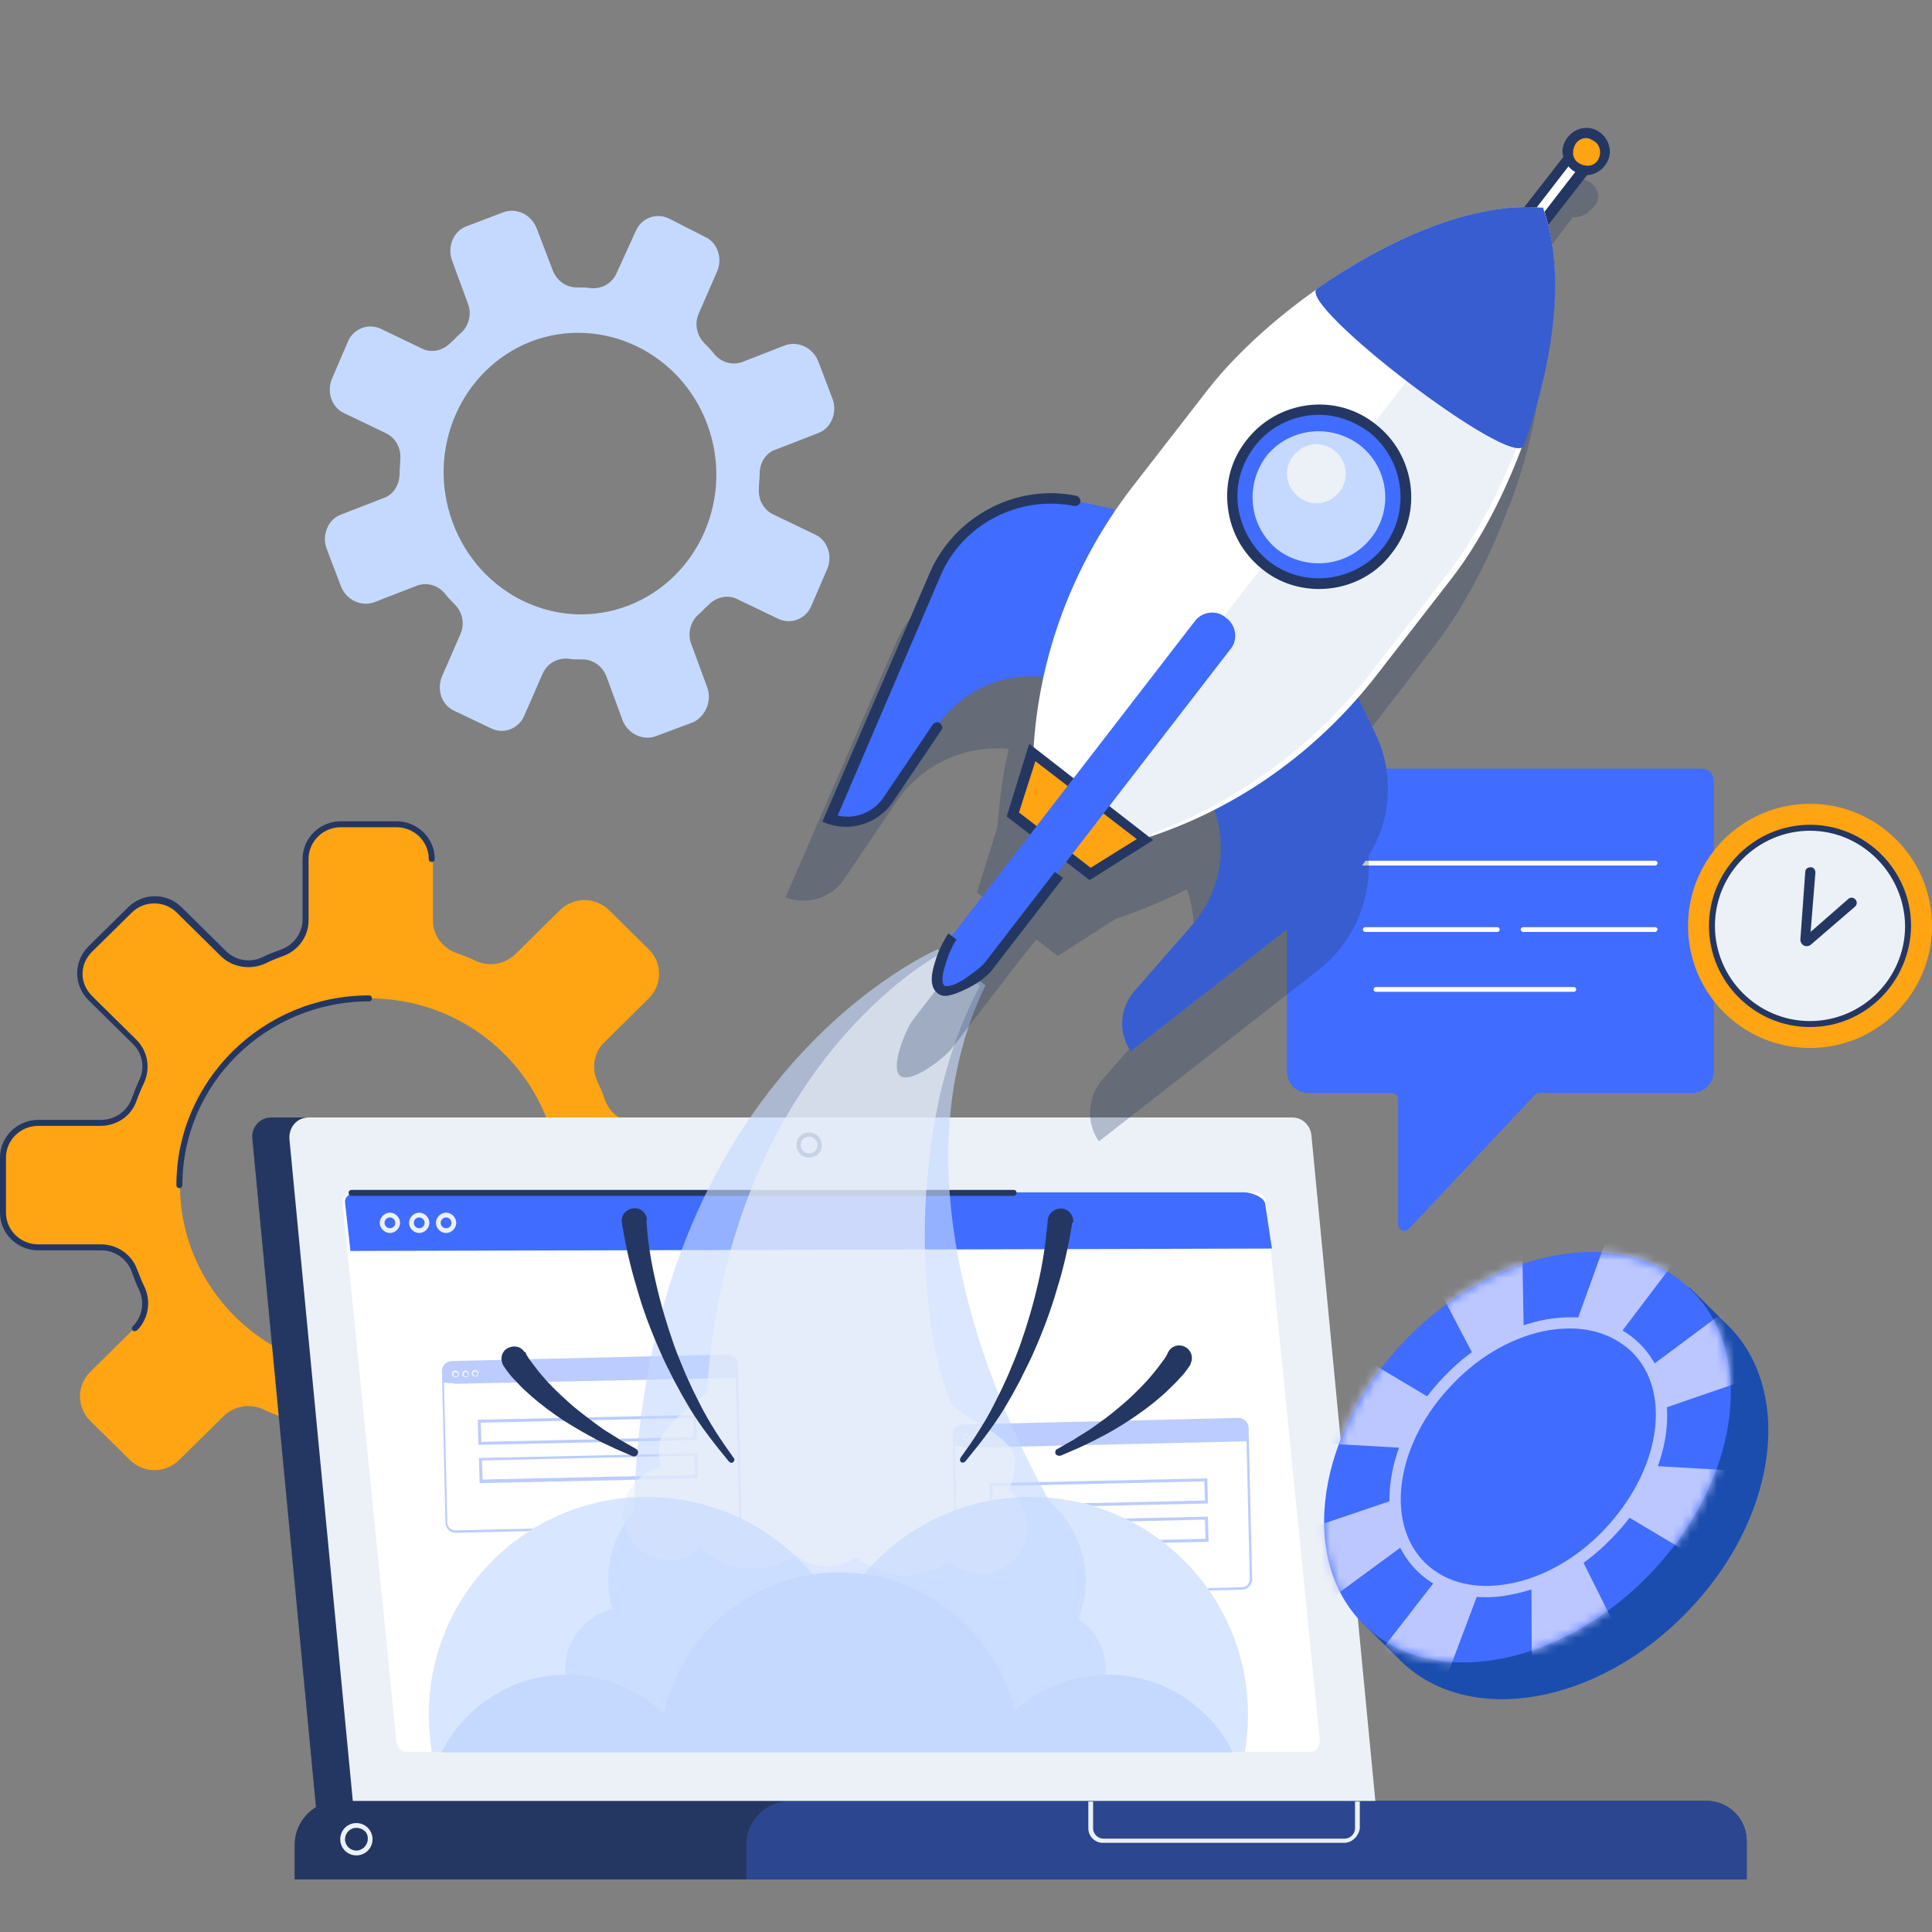 <svg width="220" height="220" viewBox="0 0 220 220" fill="none" xmlns="http://www.w3.org/2000/svg">
<rect x="0" y="0" width="220" height="220" fill="#808080" stroke="none"/>
<g clip-path="url(#clip0_996_62805)">
<path d="M79.803 127.864H72.653C70.951 127.864 69.453 126.841 68.908 125.274C68.636 124.524 68.363 123.843 68.023 123.162C67.342 121.662 67.614 119.822 68.84 118.664L73.879 113.689C75.445 112.122 75.445 109.668 73.879 108.101L69.385 103.672C67.819 102.104 65.299 102.104 63.733 103.672L58.694 108.646C57.468 109.805 55.698 110.146 54.132 109.396C53.451 109.055 52.702 108.783 51.953 108.51C50.387 107.965 49.297 106.466 49.297 104.83V97.811C49.297 95.63 47.527 93.858 45.28 93.858H38.947C36.7 93.858 34.929 95.63 34.929 97.811V104.83C34.929 106.466 33.908 107.965 32.274 108.51C31.525 108.783 30.844 109.055 30.095 109.396C28.529 110.077 26.758 109.805 25.532 108.646L20.494 103.672C18.927 102.104 16.408 102.104 14.842 103.672L10.348 108.101C8.781 109.668 8.781 112.122 10.348 113.689L15.387 118.664C16.612 119.822 16.885 121.662 16.204 123.162C15.863 123.843 15.591 124.593 15.319 125.274C14.706 126.841 13.208 127.864 11.573 127.864H4.355C2.108 127.864 0.338 129.636 0.338 131.816V138.086C0.338 140.266 2.108 142.038 4.355 142.038H11.505C13.208 142.038 14.706 143.06 15.25 144.628C15.523 145.377 15.795 146.059 16.136 146.74C16.817 148.24 16.544 150.08 15.319 151.238L10.28 156.213C8.713 157.78 8.713 160.233 10.28 161.801L14.774 166.23C16.34 167.798 18.859 167.798 20.425 166.23L25.464 161.256C26.69 160.097 28.46 159.756 30.027 160.506C30.708 160.847 31.457 161.119 32.206 161.392C33.772 161.937 34.861 163.436 34.861 165.072V172.091C34.861 174.272 36.632 176.044 38.879 176.044H45.212C47.459 176.044 49.229 174.272 49.229 172.091V165.072C49.229 163.436 50.25 161.937 51.885 161.392C52.634 161.119 53.315 160.847 54.064 160.506C55.63 159.825 57.4 160.097 58.626 161.256L63.665 166.23C65.231 167.798 67.751 167.798 69.317 166.23L73.811 161.801C75.377 160.233 75.377 157.78 73.811 156.213L68.772 151.238C67.546 150.08 67.274 148.24 67.955 146.74C68.295 146.059 68.568 145.309 68.84 144.628C69.453 143.06 70.951 142.038 72.585 142.038H79.735C81.982 142.038 83.752 140.266 83.752 138.086V131.816C83.82 129.636 81.982 127.864 79.803 127.864ZM42.079 156.213C30.163 156.213 20.494 146.672 20.494 134.951C20.494 123.23 30.163 113.689 42.079 113.689C53.996 113.689 63.665 123.23 63.665 134.951C63.665 146.672 53.996 156.213 42.079 156.213Z" fill="#FFA412"/>
<path d="M15.389 151.579C15.321 151.579 15.185 151.579 15.117 151.511C14.981 151.374 14.981 151.17 15.117 151.034C16.206 149.943 16.479 148.308 15.866 146.945C15.525 146.263 15.253 145.514 14.981 144.764C14.436 143.333 13.074 142.379 11.508 142.379H4.358C1.975 142.379 0 140.471 0 138.086V131.816C0 129.431 1.975 127.523 4.358 127.523H11.508C13.074 127.523 14.436 126.569 14.981 125.138C15.253 124.388 15.525 123.707 15.866 122.957C16.547 121.594 16.206 119.89 15.117 118.868L10.078 113.893C9.261 113.076 8.784 111.985 8.784 110.827C8.784 109.668 9.261 108.578 10.078 107.76L14.572 103.331C16.274 101.627 18.998 101.627 20.7 103.331L25.739 108.305C26.829 109.396 28.531 109.668 29.893 108.987C30.574 108.646 31.323 108.374 32.072 108.101C33.502 107.556 34.455 106.193 34.455 104.694V97.811C34.455 95.426 36.43 93.518 38.813 93.518H45.146C47.529 93.518 49.504 95.426 49.504 97.811C49.504 98.015 49.368 98.152 49.163 98.152C48.959 98.152 48.823 98.015 48.823 97.811C48.823 95.835 47.189 94.199 45.146 94.199H38.813C36.77 94.199 35.136 95.835 35.136 97.811V104.83C35.136 106.602 33.979 108.237 32.276 108.851C31.527 109.123 30.846 109.396 30.165 109.737C28.463 110.486 26.488 110.145 25.195 108.919L20.156 103.944C18.726 102.513 16.41 102.513 14.981 103.944L10.486 108.374C9.805 109.055 9.397 109.941 9.397 110.895C9.397 111.849 9.805 112.735 10.486 113.416L15.525 118.391C16.819 119.686 17.16 121.594 16.41 123.298C16.07 123.979 15.798 124.661 15.525 125.41C14.912 127.114 13.278 128.204 11.44 128.204H4.358C2.315 128.204 0.681 129.84 0.681 131.816V138.086C0.681 140.062 2.315 141.697 4.358 141.697H11.508C13.346 141.697 14.981 142.856 15.593 144.491C15.866 145.173 16.138 145.923 16.479 146.604C17.228 148.24 16.887 150.216 15.593 151.511C15.525 151.511 15.457 151.579 15.389 151.579ZM20.428 135.292C20.224 135.292 20.088 135.155 20.088 134.951C20.088 123.025 29.961 113.348 42.014 113.348C42.218 113.348 42.354 113.485 42.354 113.689C42.354 113.893 42.218 114.03 42.014 114.03C30.302 114.03 20.768 123.434 20.768 134.951C20.768 135.155 20.632 135.292 20.428 135.292Z" fill="#243762"/>
<path d="M80.545 78.304L78.705 73.31C78.267 72.15 78.617 70.812 79.493 70.01C79.931 69.653 80.282 69.207 80.72 68.85C81.596 67.958 82.91 67.691 83.962 68.226L88.606 70.456C90.095 71.169 91.76 70.456 92.373 69.028L94.213 64.747C94.826 63.231 94.213 61.447 92.724 60.823L88.08 58.593C86.941 58.058 86.328 56.899 86.415 55.65C86.415 55.115 86.503 54.49 86.503 53.955C86.503 52.707 87.204 51.547 88.343 51.191L93.162 49.318C94.651 48.782 95.352 46.999 94.826 45.482L93.162 41.112C92.548 39.596 90.884 38.793 89.394 39.328L84.575 41.201C83.436 41.647 82.122 41.29 81.333 40.309C80.983 39.863 80.545 39.417 80.194 39.061C79.318 38.169 79.055 36.831 79.581 35.671L81.684 30.855C82.297 29.339 81.684 27.555 80.194 26.931L76.164 24.879C74.674 24.166 73.01 24.879 72.396 26.306L70.206 31.123C69.68 32.282 68.541 32.907 67.314 32.817C66.789 32.728 66.175 32.728 65.65 32.728C64.423 32.728 63.371 31.925 62.933 30.766L61.093 25.95C60.48 24.433 58.815 23.631 57.326 24.166L53.12 25.771C51.631 26.306 50.93 28.09 51.455 29.607L53.295 34.601C53.733 35.761 53.383 37.099 52.507 37.901C52.069 38.258 51.718 38.704 51.28 39.061C50.404 39.953 49.09 40.22 48.038 39.685L43.395 37.455C41.905 36.742 40.24 37.455 39.627 38.882L37.787 43.163C37.174 44.68 37.787 46.463 39.276 47.088L43.92 49.318C45.059 49.853 45.672 51.012 45.585 52.261C45.585 52.796 45.497 53.42 45.497 53.955C45.497 55.204 44.796 56.364 43.657 56.72L38.838 58.593C37.349 59.128 36.648 60.912 37.174 62.428L38.838 66.799C39.452 68.315 41.116 69.118 42.606 68.583L47.425 66.71C48.564 66.264 49.878 66.62 50.667 67.602C51.017 68.047 51.455 68.493 51.806 68.85C52.682 69.742 52.945 71.08 52.419 72.239L50.316 77.056C49.703 78.572 50.316 80.356 51.806 80.98L55.924 82.942C57.413 83.656 59.078 82.942 59.691 81.515L61.794 76.699C62.32 75.539 63.459 74.915 64.686 75.004C65.211 75.094 65.825 75.094 66.35 75.094C67.577 75.094 68.629 75.896 69.067 77.056L70.907 82.05C71.52 83.567 73.185 84.369 74.674 83.834L78.968 82.229C80.369 81.515 81.07 79.82 80.545 78.304ZM51.543 59.485C48.476 51.191 52.507 42.004 60.48 38.882C68.453 35.85 77.478 40.042 80.545 48.336C83.611 56.631 79.581 65.818 71.608 68.939C63.547 72.061 54.61 67.78 51.543 59.485Z" fill="#C5D9FF"/>
<path d="M148.852 87.52H193.726C194.543 87.52 195.156 88.134 195.156 88.952V121.935C195.156 123.366 193.998 124.456 192.636 124.456H175.341C175.136 124.456 174.932 124.524 174.796 124.661L160.428 139.925C159.952 140.402 159.203 140.062 159.203 139.38V125.206C159.203 124.797 158.862 124.456 158.453 124.456H148.92C147.627 124.456 146.537 123.366 146.537 121.935V90.042C146.537 88.611 147.559 87.52 148.852 87.52Z" fill="#406CFF"/>
<path d="M188.483 98.559H154.981C154.845 98.559 154.709 98.423 154.709 98.286C154.709 98.15 154.845 98.014 154.981 98.014H188.483C188.62 98.014 188.756 98.15 188.756 98.286C188.688 98.491 188.62 98.559 188.483 98.559Z" fill="white"/>
<path d="M188.481 106.123H173.433C173.296 106.123 173.16 105.987 173.16 105.851C173.16 105.714 173.296 105.578 173.433 105.578H188.481C188.617 105.578 188.754 105.714 188.754 105.851C188.685 105.987 188.617 106.123 188.481 106.123Z" fill="white"/>
<path d="M170.507 106.123H155.458C155.322 106.123 155.186 105.987 155.186 105.851C155.186 105.714 155.322 105.578 155.458 105.578H170.507C170.643 105.578 170.779 105.714 170.779 105.851C170.779 105.987 170.643 106.123 170.507 106.123Z" fill="white"/>
<path d="M179.221 112.939H156.683C156.546 112.939 156.41 112.803 156.41 112.666C156.41 112.53 156.546 112.394 156.683 112.394H179.221C179.358 112.394 179.494 112.53 179.494 112.666C179.494 112.803 179.358 112.939 179.221 112.939Z" fill="white"/>
<path d="M206.11 119.335C213.782 119.335 220.001 113.111 220.001 105.433C220.001 97.755 213.782 91.531 206.11 91.531C198.438 91.531 192.219 97.755 192.219 105.433C192.219 113.111 198.438 119.335 206.11 119.335Z" fill="#FFA412"/>
<path d="M206.111 116.61C212.278 116.61 217.278 111.606 217.278 105.434C217.278 99.261 212.278 94.258 206.111 94.258C199.943 94.258 194.943 99.261 194.943 105.434C194.943 111.606 199.943 116.61 206.111 116.61Z" fill="#ECF1F7"/>
<path d="M206.109 116.952C199.777 116.952 194.602 111.772 194.602 105.435C194.602 99.097 199.777 93.918 206.109 93.918C212.442 93.918 217.617 99.097 217.617 105.435C217.549 111.772 212.442 116.952 206.109 116.952ZM206.109 94.599C200.185 94.599 195.282 99.438 195.282 105.435C195.282 111.364 200.117 116.27 206.109 116.27C212.033 116.27 216.936 111.432 216.936 105.435C216.868 99.506 212.033 94.599 206.109 94.599Z" fill="#243762"/>
<path d="M205.702 107.75C205.566 107.75 205.498 107.682 205.43 107.682C205.157 107.546 204.953 107.205 205.021 106.864L205.566 99.3C205.566 98.959 205.838 98.755 206.179 98.755C206.519 98.755 206.723 99.028 206.723 99.368L206.179 106.115L210.468 102.367C210.673 102.162 211.081 102.162 211.286 102.435C211.49 102.639 211.49 103.048 211.218 103.253L206.315 107.478C206.111 107.682 205.906 107.75 205.702 107.75Z" fill="#243762"/>
<path d="M28.735 129.635V129.703L36.293 209.094L154.435 211.071L145.107 129.226C144.97 128.136 144.085 127.25 142.928 127.25H30.846C29.62 127.25 28.599 128.34 28.735 129.635Z" fill="#243762"/>
<path d="M194.337 205.073H38.539C35.815 205.073 33.568 207.322 33.568 210.048V214H198.899V209.639C198.899 207.118 196.857 205.073 194.337 205.073Z" fill="#243762"/>
<path d="M194.337 205.073H38.539C35.815 205.073 33.568 207.322 33.568 210.048V214H198.899V209.639C198.899 207.118 196.857 205.073 194.337 205.073Z" fill="#243762"/>
<path opacity="0.29" d="M194.341 205.073H89.953C87.23 205.073 84.982 207.322 84.982 210.048V214H198.903V209.639C198.903 207.118 196.86 205.073 194.341 205.073Z" fill="#406CFF"/>
<path d="M32.957 129.635V129.703L40.175 205.074H156.614L149.328 129.226C149.192 128.136 148.307 127.25 147.149 127.25H35.136C33.842 127.25 32.889 128.34 32.957 129.635Z" fill="#ECF1F7"/>
<path d="M92.131 131.817C91.314 131.817 90.701 131.204 90.701 130.386C90.701 129.568 91.314 128.954 92.131 128.954C92.948 128.954 93.561 129.568 93.561 130.386C93.629 131.204 92.948 131.817 92.131 131.817ZM92.131 129.431C91.586 129.431 91.178 129.84 91.178 130.386C91.178 130.931 91.586 131.34 92.131 131.34C92.676 131.34 93.084 130.931 93.084 130.386C93.084 129.84 92.676 129.431 92.131 129.431Z" fill="#243762"/>
<path d="M46.373 199.487H149.059C149.808 199.487 150.352 198.874 150.284 198.192L144.156 136.86C144.088 136.247 143.543 135.77 142.93 135.77H40.245C39.496 135.77 38.951 136.383 39.019 137.064L45.148 198.397C45.216 199.01 45.761 199.487 46.373 199.487Z" fill="white"/>
<path d="M144.835 142.175L39.903 142.448L39.29 136.928C39.222 136.315 39.835 135.77 40.652 135.77H141.635C142.588 135.77 144.086 136.383 144.086 137.201L144.835 142.175Z" fill="#406CFF"/>
<path d="M44.4 140.405C43.787 140.405 43.242 139.859 43.242 139.246C43.242 138.632 43.787 138.087 44.4 138.087C45.013 138.087 45.557 138.632 45.557 139.246C45.557 139.859 45.013 140.405 44.4 140.405ZM44.4 138.632C44.059 138.632 43.787 138.905 43.787 139.246C43.787 139.587 44.059 139.859 44.4 139.859C44.74 139.859 45.013 139.587 45.013 139.246C45.013 138.905 44.74 138.632 44.4 138.632Z" fill="#ECF1F7"/>
<path d="M47.736 140.405C47.123 140.405 46.578 139.859 46.578 139.246C46.578 138.632 47.123 138.087 47.736 138.087C48.349 138.087 48.893 138.632 48.893 139.246C48.893 139.859 48.349 140.405 47.736 140.405ZM47.736 138.632C47.395 138.632 47.123 138.905 47.123 139.246C47.123 139.587 47.395 139.859 47.736 139.859C48.076 139.859 48.349 139.587 48.349 139.246C48.349 138.905 48.076 138.632 47.736 138.632Z" fill="#ECF1F7"/>
<path d="M50.796 140.405C50.183 140.405 49.639 139.859 49.639 139.246C49.639 138.632 50.183 138.087 50.796 138.087C51.409 138.087 51.954 138.632 51.954 139.246C51.954 139.859 51.409 140.405 50.796 140.405ZM50.796 138.632C50.456 138.632 50.183 138.905 50.183 139.246C50.183 139.587 50.456 139.859 50.796 139.859C51.137 139.859 51.409 139.587 51.409 139.246C51.409 138.905 51.137 138.632 50.796 138.632Z" fill="#ECF1F7"/>
<path d="M153.074 209.845H125.564C124.679 209.845 123.93 209.095 123.93 208.209V205.143H124.474V208.209C124.474 208.823 125.019 209.368 125.632 209.368H153.142C153.755 209.368 154.299 208.823 154.299 208.209V205.143H154.844V208.209C154.708 209.095 153.959 209.845 153.074 209.845Z" fill="#ECF1F7"/>
<path d="M40.583 211.276C39.561 211.276 38.744 210.458 38.744 209.436C38.744 208.413 39.561 207.596 40.583 207.596C41.604 207.596 42.421 208.413 42.421 209.436C42.421 210.458 41.604 211.276 40.583 211.276ZM40.583 208.141C39.834 208.141 39.289 208.754 39.289 209.436C39.289 210.185 39.902 210.73 40.583 210.73C41.264 210.73 41.876 210.117 41.876 209.436C41.944 208.686 41.332 208.141 40.583 208.141Z" fill="#ECF1F7"/>
<path d="M115.417 136.178H40.038C39.834 136.178 39.697 136.041 39.697 135.837C39.697 135.632 39.834 135.496 40.038 135.496H115.417C115.622 135.496 115.758 135.632 115.758 135.837C115.758 135.973 115.622 136.178 115.417 136.178Z" fill="#243762"/>
<g opacity="0.35">
<path d="M82.871 156.759L51.48 157.509C50.935 157.509 50.459 157.44 50.459 157.372L50.391 155.736C50.391 155.668 51.072 155.055 51.684 155.055L82.803 154.305C83.348 154.305 83.825 155.123 83.893 155.191V156.622C83.893 156.691 83.416 156.759 82.871 156.759Z" fill="#406CFF"/>
<path d="M83.279 173.794L51.888 174.544C51.276 174.544 50.731 174.067 50.731 173.386L50.322 156.144C50.322 155.531 50.799 154.986 51.48 154.986L82.871 154.236C83.484 154.236 84.029 154.713 84.029 155.395L84.437 172.636C84.437 173.249 83.892 173.794 83.279 173.794ZM51.412 155.19C50.935 155.19 50.526 155.599 50.526 156.144L50.935 173.386C50.935 173.863 51.344 174.272 51.888 174.272L83.279 173.522C83.756 173.522 84.165 173.113 84.165 172.568L83.756 155.327C83.756 154.85 83.348 154.441 82.803 154.441L51.412 155.19Z" fill="#406CFF"/>
<path d="M83.892 156.894L51.751 157.575C51.683 157.575 51.615 157.507 51.615 157.439C51.615 157.371 51.683 157.303 51.751 157.303L83.96 156.553C84.028 156.553 84.096 156.621 84.096 156.689C84.028 156.825 83.96 156.825 83.892 156.894Z" fill="#406CFF"/>
<path d="M51.887 156.827C51.683 156.827 51.478 156.691 51.478 156.486C51.478 156.282 51.615 156.077 51.819 156.077C52.023 156.077 52.227 156.213 52.227 156.418C52.296 156.691 52.091 156.827 51.887 156.827ZM51.887 156.213C51.751 156.213 51.615 156.35 51.615 156.486C51.615 156.622 51.751 156.759 51.887 156.759C52.023 156.759 52.16 156.622 52.16 156.486C52.16 156.35 52.023 156.213 51.887 156.213Z" fill="#ECF1F7"/>
<path d="M53.045 156.827C52.841 156.827 52.637 156.691 52.637 156.486C52.637 156.282 52.773 156.077 52.977 156.077C53.181 156.077 53.386 156.213 53.386 156.418C53.386 156.622 53.25 156.827 53.045 156.827ZM53.045 156.213C52.909 156.213 52.773 156.35 52.773 156.486C52.773 156.622 52.909 156.759 53.045 156.759C53.181 156.759 53.318 156.622 53.318 156.486C53.25 156.282 53.181 156.213 53.045 156.213Z" fill="#ECF1F7"/>
<path d="M54.135 156.759C53.931 156.759 53.727 156.622 53.727 156.418C53.727 156.213 53.863 156.009 54.067 156.009C54.271 156.009 54.476 156.145 54.476 156.35C54.476 156.622 54.339 156.759 54.135 156.759ZM54.135 156.145C53.999 156.145 53.863 156.281 53.863 156.418C53.863 156.554 53.999 156.69 54.135 156.69C54.271 156.69 54.407 156.554 54.407 156.418C54.339 156.281 54.271 156.145 54.135 156.145Z" fill="#ECF1F7"/>
<path d="M54.474 164.527L54.406 161.665L79.26 161.12L79.329 163.982L54.474 164.527ZM54.747 162.006L54.815 164.187L78.988 163.642L78.92 161.461L54.747 162.006Z" fill="#406CFF"/>
<path d="M54.611 168.889L54.543 166.027L79.397 165.481L79.465 168.344L54.611 168.889ZM54.883 166.299L54.952 168.48L79.125 167.935L79.057 165.754L54.883 166.299Z" fill="#406CFF"/>
</g>
<g opacity="0.35">
<path d="M141.022 163.981L109.631 164.731C109.086 164.731 108.609 164.663 108.609 164.595L108.541 162.959C108.541 162.891 109.222 162.277 109.835 162.277L140.954 161.527C141.498 161.527 141.975 162.345 142.043 162.414V163.845C142.111 163.913 141.634 163.981 141.022 163.981Z" fill="#406CFF"/>
<path d="M141.43 181.018L110.039 181.768C109.426 181.768 108.881 181.291 108.881 180.609L108.473 163.368C108.473 162.755 108.949 162.21 109.63 162.21L141.021 161.46C141.634 161.46 142.179 161.937 142.179 162.618L142.587 179.86C142.587 180.473 142.043 181.018 141.43 181.018ZM109.562 162.414C109.085 162.414 108.677 162.823 108.677 163.368L109.085 180.609C109.085 181.086 109.494 181.495 110.039 181.495L141.43 180.746C141.907 180.746 142.315 180.337 142.315 179.791L141.907 162.55C141.907 162.073 141.498 161.664 140.953 161.664L109.562 162.414Z" fill="#406CFF"/>
<path d="M142.108 164.118L109.9 164.868C109.832 164.868 109.764 164.8 109.764 164.732C109.764 164.664 109.832 164.596 109.9 164.596L142.108 163.846C142.176 163.846 142.244 163.914 142.244 163.982C142.176 164.05 142.176 164.118 142.108 164.118Z" fill="#406CFF"/>
<path d="M110.106 164.05C109.902 164.05 109.697 163.913 109.697 163.709C109.697 163.504 109.833 163.3 110.038 163.3C110.242 163.3 110.446 163.436 110.446 163.641C110.446 163.913 110.31 164.05 110.106 164.05ZM110.106 163.436C109.97 163.436 109.833 163.572 109.833 163.709C109.833 163.845 109.97 163.981 110.106 163.981C110.242 163.981 110.378 163.845 110.378 163.709C110.31 163.572 110.242 163.436 110.106 163.436Z" fill="#ECF1F7"/>
<path d="M111.198 164.05C110.993 164.05 110.789 163.913 110.789 163.709C110.789 163.504 110.925 163.3 111.13 163.3C111.334 163.3 111.538 163.436 111.538 163.641C111.606 163.913 111.402 164.05 111.198 164.05ZM111.198 163.436C111.061 163.436 110.925 163.572 110.925 163.709C110.925 163.845 111.061 163.981 111.198 163.981C111.334 163.981 111.47 163.845 111.47 163.709C111.47 163.572 111.334 163.436 111.198 163.436Z" fill="#ECF1F7"/>
<path d="M112.284 164.05C112.079 164.05 111.875 163.913 111.875 163.709C111.875 163.504 112.011 163.3 112.215 163.3C112.42 163.3 112.624 163.436 112.624 163.641C112.624 163.845 112.488 164.05 112.284 164.05ZM112.284 163.436C112.147 163.436 112.011 163.572 112.011 163.709C112.011 163.845 112.147 163.981 112.284 163.981C112.42 163.981 112.556 163.845 112.556 163.709C112.488 163.504 112.42 163.436 112.284 163.436Z" fill="#ECF1F7"/>
<path d="M112.695 171.752L112.627 168.89L137.481 168.345L137.549 171.207L112.695 171.752ZM112.967 169.231L113.036 171.411L137.209 170.866L137.141 168.685L112.967 169.231Z" fill="#406CFF"/>
<path d="M112.763 176.111L112.695 173.249L137.549 172.704L137.618 175.566L112.763 176.111ZM113.036 173.59L113.104 175.771L137.277 175.226L137.209 173.045L113.036 173.59Z" fill="#406CFF"/>
</g>
<path d="M117.326 170.454C112.151 170.454 107.385 172.022 103.435 174.748L98.396 153.622H92.54L87.501 174.748C83.552 172.022 78.717 170.454 73.61 170.454C59.923 170.454 48.824 181.562 48.824 195.26C48.824 196.691 48.96 198.122 49.165 199.485H50.322H92.949H98.124H140.546H141.84C142.044 198.122 142.18 196.691 142.18 195.26C142.112 181.562 131.013 170.454 117.326 170.454Z" fill="white"/>
<path opacity="0.63" d="M122.842 184.358C123.319 182.995 123.659 181.564 123.659 180.065C123.659 176.453 122.025 173.182 119.505 170.933C114.126 161.392 101.392 134.611 112.219 112.19L106.772 108.102C106.772 108.102 73.406 122.276 72.18 172.091C70.342 174.204 69.252 176.93 69.252 179.928C69.252 181.087 69.388 182.109 69.729 183.199C66.665 183.949 64.35 186.743 64.35 190.082C64.35 193.967 67.482 197.17 71.431 197.17C73.338 197.17 75.108 196.42 76.402 195.125C78.445 196.897 81.101 197.987 84.029 197.987C86.684 197.987 89.067 197.101 91.042 195.602C92.268 196.556 93.834 197.17 95.468 197.17C97.239 197.17 98.805 196.556 100.031 195.466C102.005 197.033 104.525 197.987 107.249 197.987C109.904 197.987 112.356 197.101 114.33 195.534C115.556 196.556 117.122 197.17 118.824 197.17C122.706 197.17 125.906 194.035 125.906 190.082C125.906 187.697 124.68 185.585 122.842 184.358Z" fill="#C5D9FF"/>
<path opacity="0.63" d="M114.875 169.706C115.284 168.752 115.556 167.662 115.624 166.503C115.761 163.778 110.245 161.801 108.475 160.029C104.798 152.738 102.687 128.682 111.607 112.258L106.908 108.715C106.908 108.715 83.008 121.322 80.488 158.53C79.058 160.029 75.109 162.415 75.041 164.663C74.973 165.481 75.109 166.299 75.245 167.117C72.93 167.594 71.091 169.57 70.955 172.091C70.819 175.022 73.066 177.475 75.994 177.611C77.424 177.679 78.786 177.134 79.807 176.248C81.305 177.611 83.212 178.497 85.391 178.634C87.366 178.702 89.204 178.157 90.702 177.066C91.587 177.816 92.745 178.361 93.971 178.361C95.264 178.429 96.49 178.02 97.444 177.271C98.873 178.497 100.712 179.315 102.755 179.383C104.729 179.451 106.636 178.838 108.134 177.816C109.019 178.634 110.177 179.111 111.471 179.179C114.399 179.315 116.85 177.066 116.986 174.136C116.986 172.364 116.169 170.728 114.875 169.706Z" fill="#ECF1F7"/>
<path d="M73.612 139.04C73.748 141.357 74.156 143.81 74.701 146.127C75.246 148.512 75.927 150.829 76.744 153.146C77.152 154.305 77.629 155.395 78.106 156.554L78.855 158.189L79.263 159.007L79.672 159.825C80.761 162.005 82.123 164.05 83.553 166.026C83.689 166.162 83.621 166.367 83.485 166.503C83.349 166.639 83.145 166.571 83.008 166.435C81.442 164.527 79.876 162.551 78.582 160.438L78.106 159.62L77.629 158.802L76.744 157.167C76.199 156.077 75.586 154.918 75.11 153.76C74.088 151.443 73.203 149.126 72.522 146.672C71.773 144.219 71.228 141.834 70.82 139.244C70.683 138.427 71.228 137.745 72.045 137.609C72.862 137.472 73.543 138.018 73.68 138.835C73.612 138.904 73.612 138.904 73.612 139.04Z" fill="#243762"/>
<path d="M59.855 154.032C59.923 154.237 60.127 154.577 60.331 154.85C60.536 155.123 60.74 155.395 60.944 155.668C61.353 156.213 61.83 156.758 62.238 157.235C63.191 158.257 64.213 159.211 65.302 160.165C66.392 161.051 67.549 161.937 68.707 162.755C69.32 163.164 69.933 163.505 70.545 163.914L72.452 165.004C72.656 165.14 72.724 165.413 72.588 165.617C72.452 165.822 72.248 165.89 72.043 165.822L70.001 164.936C69.32 164.595 68.639 164.322 68.026 163.982C66.732 163.3 65.438 162.551 64.145 161.733C62.919 160.915 61.693 160.029 60.536 159.007C59.991 158.53 59.378 157.985 58.901 157.44C58.629 157.167 58.357 156.894 58.084 156.554C57.812 156.213 57.608 155.94 57.335 155.531C56.927 154.85 57.063 153.964 57.744 153.555C58.425 153.146 59.31 153.283 59.719 153.964C59.787 153.896 59.787 153.964 59.855 154.032Z" fill="#243762"/>
<path d="M122.095 139.244C121.686 141.833 121.141 144.287 120.392 146.672C119.711 149.057 118.826 151.442 117.805 153.759C117.328 154.918 116.715 156.008 116.17 157.167L115.285 158.802L114.809 159.62L114.332 160.438C113.038 162.55 111.472 164.526 109.906 166.435C109.77 166.571 109.565 166.571 109.429 166.503C109.293 166.366 109.293 166.162 109.361 166.026C110.791 164.049 112.153 162.005 113.242 159.824L113.651 159.007L114.06 158.189L114.809 156.553C115.285 155.395 115.762 154.304 116.17 153.146C116.988 150.829 117.669 148.512 118.213 146.127C118.758 143.81 119.098 141.356 119.303 139.039V138.971C119.371 138.154 120.052 137.608 120.869 137.608C121.686 137.677 122.231 138.358 122.231 139.176C122.095 139.176 122.095 139.244 122.095 139.244Z" fill="#243762"/>
<path d="M135.509 155.464C135.236 155.873 135.032 156.145 134.76 156.486C134.487 156.758 134.215 157.099 133.943 157.372C133.398 157.917 132.853 158.462 132.308 158.939C131.151 159.961 129.925 160.847 128.699 161.665C127.474 162.483 126.18 163.232 124.818 163.914C124.137 164.255 123.456 164.595 122.843 164.868L120.8 165.754C120.596 165.822 120.324 165.754 120.188 165.549C120.12 165.345 120.188 165.072 120.392 165.004L122.299 163.914C122.911 163.505 123.524 163.164 124.137 162.755C125.295 161.938 126.452 161.12 127.542 160.166C128.631 159.28 129.653 158.258 130.606 157.235C131.083 156.69 131.491 156.213 131.9 155.668C132.104 155.396 132.308 155.123 132.513 154.85C132.717 154.578 132.921 154.237 132.989 154.033C133.33 153.283 134.215 153.01 134.896 153.351C135.645 153.692 135.917 154.578 135.577 155.259C135.577 155.327 135.577 155.396 135.509 155.464Z" fill="#243762"/>
<path d="M126.176 190.696C122.091 190.696 118.345 192.263 115.554 194.785C113.375 185.79 105.272 179.043 95.602 179.043C85.797 179.043 77.626 185.926 75.583 195.126C72.723 192.4 68.841 190.696 64.552 190.696C58.287 190.696 52.908 194.308 50.252 199.555H140.408C137.82 194.308 132.441 190.696 126.176 190.696Z" fill="#C5D9FF"/>
<path opacity="0.66" d="M73.61 170.455C59.923 170.455 48.824 181.563 48.824 195.261C48.824 196.692 48.96 198.123 49.165 199.486H50.322H92.949C92.745 198.123 92.608 196.692 92.608 195.261C92.608 191.035 93.698 187.015 95.536 183.539C91.246 175.771 83.075 170.455 73.61 170.455Z" fill="#C5D9FF"/>
<path opacity="0.66" d="M117.325 170.455C107.86 170.455 99.621 175.771 95.467 183.539C97.373 187.015 98.395 191.035 98.395 195.261C98.395 196.692 98.259 198.123 98.054 199.486H140.477H141.77C141.975 198.123 142.111 196.692 142.111 195.261C142.111 181.563 131.012 170.455 117.325 170.455Z" fill="#C5D9FF"/>
<path opacity="0.29" d="M181.221 20.856C180.288 20.156 178.888 20.273 178.072 21.206C177.606 21.79 177.489 22.607 177.722 23.307L173.291 29.142C159.88 28.792 142.388 40.813 134.575 50.967L125.712 62.52C124.896 63.571 124.08 64.621 123.38 65.788L123.497 65.321L118.832 64.388C111.835 62.987 104.955 66.722 102.04 73.141L89.445 102.2C92.011 103.134 94.81 102.2 96.209 99.983L102.04 91.347C104.955 87.028 109.853 84.811 114.867 85.278C114.168 88.196 113.818 91.113 113.584 94.148L111.252 101.617L113.701 103.484L103.905 116.205C103.089 117.372 101.34 121.573 102.506 122.507C103.672 123.441 107.287 120.64 108.22 119.589L116.5 108.852L118.016 106.985L120.465 108.852L126.995 104.651C129.794 103.717 132.593 102.55 135.158 101.267C136.791 105.935 135.858 111.187 132.476 115.038L125.596 122.857C123.847 124.841 123.613 127.759 125.129 129.976L150.085 110.486C155.682 106.168 157.431 98.466 154.399 92.047L152.3 87.729C153.117 86.795 153.816 85.978 154.516 85.044L163.379 73.491C166.527 69.406 169.559 63.804 171.775 57.735L171.892 57.619C175.273 48.516 176.906 38.245 174.69 30.543L179.122 24.708C179.821 24.824 180.638 24.474 181.104 23.891C182.387 22.957 182.154 21.673 181.221 20.856Z" fill="#243762"/>
<path d="M154.633 79.443L156.616 83.528C159.531 89.597 157.898 96.949 152.534 101.151L128.745 119.707C127.345 117.606 127.462 114.805 129.211 112.821L135.742 105.352C139.706 100.8 140.173 94.148 136.675 89.13L154.633 79.443Z" fill="#406CFF"/>
<path opacity="0.29" d="M154.633 79.443L156.616 83.528C159.531 89.597 157.898 96.949 152.534 101.151L128.745 119.707C127.345 117.606 127.462 114.805 129.211 112.821L135.742 105.352C139.706 100.8 140.173 94.148 136.675 89.13L154.633 79.443Z" fill="#243762"/>
<path d="M126.882 57.971L122.45 57.037C115.803 55.753 109.156 59.255 106.474 65.44L94.463 93.216C96.912 94.033 99.594 93.216 100.993 91.115L106.591 82.829C109.973 77.811 116.27 75.71 121.984 77.811L126.882 57.971Z" fill="#406CFF"/>
<path d="M122.45 57.154C115.803 55.87 109.156 59.372 106.474 65.557L94.463 93.333C96.912 94.15 99.594 93.333 100.993 91.232L106.591 82.946" fill="#406CFF"/>
<path d="M96.325 94.15C95.625 94.15 94.925 94.033 94.226 93.8L93.643 93.567L105.887 65.207C108.686 58.788 115.683 55.054 122.563 56.454C122.913 56.571 123.029 56.804 123.029 57.154C122.913 57.505 122.68 57.621 122.33 57.621C116.033 56.337 109.502 59.722 107.053 65.674L95.392 92.866C97.374 93.333 99.473 92.516 100.639 90.766L106.237 82.48C106.47 82.246 106.82 82.129 107.053 82.363C107.286 82.596 107.403 82.946 107.17 83.18L101.572 91.466C100.29 93.216 98.307 94.15 96.325 94.15Z" fill="#243762"/>
<path d="M179.307 17.069L173.889 24.091L175.643 25.446L181.06 18.425L179.307 17.069Z" fill="white"/>
<path d="M175.741 26.34L173.059 24.24L179.239 16.304L181.921 18.404L175.741 26.34ZM174.691 24.006L175.507 24.59L180.289 18.404L179.472 17.821L174.691 24.006Z" fill="#243762"/>
<path d="M182.274 18.524C181.574 19.458 180.291 19.575 179.358 18.874C178.425 18.174 178.309 16.89 179.008 15.956C179.708 15.022 180.991 14.905 181.924 15.606C182.857 16.306 182.973 17.59 182.274 18.524Z" fill="#FFA412"/>
<path d="M180.638 19.924C180.055 19.924 179.471 19.691 179.005 19.34C178.422 18.873 178.072 18.29 177.955 17.589C177.839 16.889 178.072 16.189 178.539 15.605C179.471 14.437 181.104 14.204 182.27 15.138C183.436 16.072 183.67 17.706 182.737 18.873C182.27 19.457 181.687 19.807 180.987 19.924C180.871 19.924 180.754 19.924 180.638 19.924ZM180.638 15.722C180.171 15.722 179.705 15.955 179.471 16.305C179.238 16.655 179.122 17.006 179.122 17.473C179.122 17.823 179.355 18.29 179.705 18.523C180.055 18.757 180.404 18.873 180.871 18.873C181.221 18.873 181.687 18.64 181.92 18.29C182.387 17.589 182.27 16.655 181.687 16.189C181.221 15.838 180.871 15.722 180.638 15.722Z" fill="#243762"/>
<path d="M175.74 23.775V23.659H175.623C162.679 22.608 145.187 34.512 137.49 44.432L128.978 55.403C122.214 64.156 118.249 74.659 117.666 85.629L123.73 90.298L124.43 90.764L130.494 95.433C140.989 92.048 150.085 85.513 156.848 76.76L165.361 65.789C172.941 55.986 180.055 36.029 175.74 23.775Z" fill="white"/>
<path d="M123.729 90.296L124.312 90.763L130.142 95.314C140.404 91.696 149.5 85.161 156.264 76.408L164.777 65.437C172.473 55.517 179.703 35.677 175.738 23.657V23.54H175.622" fill="#ECF1F7"/>
<path d="M175.74 23.775V23.659H175.624C167.694 22.958 158.015 27.276 149.969 32.878C147.52 34.629 172.359 53.652 173.525 50.734C176.79 41.515 178.422 31.244 175.74 23.775Z" fill="#406CFF"/>
<path opacity="0.29" d="M175.74 23.775V23.659H175.624C167.694 22.958 158.015 27.276 149.969 32.878C147.52 34.629 172.359 53.652 173.525 50.734C176.79 41.515 178.422 31.244 175.74 23.775Z" fill="#243762"/>
<path d="M158.017 62.637C154.635 66.955 148.454 67.772 144.139 64.388C139.825 61.003 139.008 54.818 142.39 50.5C145.772 46.182 151.953 45.365 156.267 48.749C160.582 52.134 161.398 58.319 158.017 62.637Z" fill="#406CFF"/>
<path d="M150.204 67.073C147.989 67.073 145.656 66.373 143.791 64.856C141.575 63.105 140.176 60.655 139.826 57.854C139.476 55.053 140.176 52.368 141.925 50.151C145.423 45.6 152.07 44.666 156.618 48.284C161.166 51.785 162.099 58.437 158.484 62.989C156.502 65.673 153.353 67.073 150.204 67.073ZM150.204 47.233C147.406 47.233 144.607 48.517 142.858 50.851C141.342 52.835 140.642 55.286 140.992 57.737C141.342 60.188 142.624 62.405 144.49 63.922C148.572 67.073 154.403 66.257 157.551 62.288C160.7 58.204 159.883 52.368 155.919 49.217C154.169 47.934 152.187 47.233 150.204 47.233Z" fill="#243762"/>
<path d="M156.149 61.237C153.584 64.505 148.919 65.088 145.538 62.638C142.272 60.07 141.689 55.402 144.138 52.017C146.704 48.75 151.368 48.166 154.75 50.617C158.132 53.184 158.715 57.969 156.149 61.237Z" fill="#C5D9FF"/>
<path d="M152.536 55.986C151.37 57.504 149.271 57.737 147.871 56.57C146.355 55.403 146.122 53.302 147.288 51.902C148.454 50.385 150.553 50.151 151.953 51.318C153.352 52.368 153.702 54.469 152.536 55.986Z" fill="#ECF1F7"/>
<path d="M117.55 85.629L115.334 92.748L124.197 99.517L130.377 95.549L117.55 85.629Z" fill="#FFA412"/>
<path d="M124.081 100.216L114.635 92.98L117.2 84.694L131.311 95.665L124.081 100.216ZM116.034 92.514L124.197 98.816L129.445 95.548L117.9 86.678L116.034 92.514Z" fill="#243762"/>
<path d="M107.057 112.585C105.891 111.768 107.523 107.684 108.34 106.633L136.094 70.688C136.91 69.638 138.543 69.404 139.592 70.338C140.758 71.155 140.992 72.789 140.175 73.839L112.421 109.784C111.605 110.835 108.106 113.519 107.057 112.585Z" fill="#406CFF"/>
<path d="M120.346 99.519L112.417 109.789C111.6 110.839 108.102 113.407 106.936 112.59C105.77 111.773 107.402 107.688 108.218 106.638" fill="#406CFF"/>
<path d="M107.641 113.405C107.291 113.405 106.941 113.288 106.708 113.054C106.008 112.471 105.892 111.304 106.475 109.553C106.825 108.27 107.524 106.986 107.991 106.286L108.924 106.986C108.574 107.453 107.991 108.62 107.641 109.903C107.175 111.304 107.291 112.004 107.524 112.238C107.758 112.354 108.457 112.354 109.74 111.537C110.79 110.837 111.839 110.02 112.189 109.553L120.119 99.283L121.052 99.983L113.122 110.254C112.655 110.954 111.489 111.887 110.323 112.471C109.157 113.054 108.224 113.405 107.641 113.405Z" fill="#243762"/>
<path d="M191.378 147.618C183.415 144.74 172.45 148.01 164.226 156.381C156.002 164.817 153 175.869 156.067 183.782L155.088 184.763L159.722 189.341C167.489 196.6 181.848 194.115 192.03 183.652C202.212 173.253 204.366 158.801 196.991 151.149L192.357 146.571L191.378 147.618Z" fill="#1B4DAE"/>
<path d="M187.699 179.428C197.983 168.895 200.159 154.316 192.558 146.865C184.957 139.414 170.457 141.913 160.173 152.446C149.888 162.98 147.713 177.559 155.314 185.01C162.915 192.46 177.414 189.962 187.699 179.428Z" fill="#406CFF"/>
<mask id="mask0_996_62805" style="mask-type:luminance" maskUnits="userSpaceOnUse" x="150" y="142" width="48" height="48">
<path d="M187.699 179.428C197.983 168.895 200.159 154.316 192.558 146.865C184.957 139.414 170.457 141.913 160.173 152.446C149.888 162.98 147.713 177.559 155.314 185.01C162.915 192.46 177.414 189.962 187.699 179.428Z" fill="white"/>
</mask>
<g mask="url(#mask0_996_62805)">
<path d="M174.338 166.132L202.73 183.07C202.73 183.07 208.604 176.857 210.954 168.225L174.338 166.132Z" fill="#BCC7FF"/>
<path d="M174.66 165.476L213.887 151.939C213.887 151.939 214.8 144.549 210.558 138.794L174.66 165.476Z" fill="#BCC7FF"/>
<path d="M174.078 165.609L201.165 129.837C201.165 129.837 196.596 125.651 188.372 126.044L174.078 165.609Z" fill="#BCC7FF"/>
<path d="M173.818 165.676L134.592 178.951C134.592 178.951 133.613 186.341 137.79 192.162L173.818 165.676Z" fill="#BCC7FF"/>
<path d="M173.944 166.46L146.4 201.971C146.4 201.971 150.839 206.287 159.062 206.025L173.944 166.46Z" fill="#BCC7FF"/>
<path d="M174.338 166.002L174.468 203.54C174.468 203.54 181.844 202.232 189.35 196.019L174.338 166.002Z" fill="#BCC7FF"/>
<path d="M173.755 165.739L173.102 128.332C173.102 128.332 165.727 129.705 158.221 136.049L173.755 165.739Z" fill="#BCC7FF"/>
<path d="M173.684 165.671L145.292 148.733C145.292 148.733 139.418 154.946 137.068 163.579L173.684 165.671Z" fill="#BCC7FF"/>
</g>
<path d="M182.943 174.75C189.673 167.856 191.098 158.317 186.125 153.442C181.152 148.567 171.665 150.204 164.935 157.097C158.204 163.99 156.779 173.53 161.752 178.404C166.725 183.279 176.213 181.643 182.943 174.75Z" fill="#406CFF"/>
<path d="M169.191 181.88C166.058 181.88 163.317 180.834 161.359 178.872C156.137 173.771 157.573 163.765 164.557 156.637C167.886 153.171 172.063 150.948 176.175 150.228C180.417 149.509 184.137 150.49 186.683 152.975C189.228 155.46 190.273 159.188 189.685 163.438C189.033 167.624 186.879 171.809 183.485 175.21C180.156 178.676 175.979 180.899 171.867 181.619C170.888 181.815 170.039 181.88 169.191 181.88ZM178.785 151.275C178.002 151.275 177.219 151.34 176.37 151.471C172.52 152.125 168.603 154.283 165.471 157.553C159.009 164.158 157.573 173.313 162.272 177.957C164.557 180.18 167.886 181.03 171.671 180.376C175.522 179.722 179.438 177.564 182.571 174.294C185.704 171.025 187.792 167.101 188.38 163.242C188.967 159.449 188.053 156.114 185.769 153.89C183.942 152.19 181.527 151.275 178.785 151.275Z" fill="#BCC7FF"/>
</g>
<defs>
<clipPath id="clip0_996_62805">
<rect width="220" height="220" fill="white"/>
</clipPath>
</defs>
</svg>
